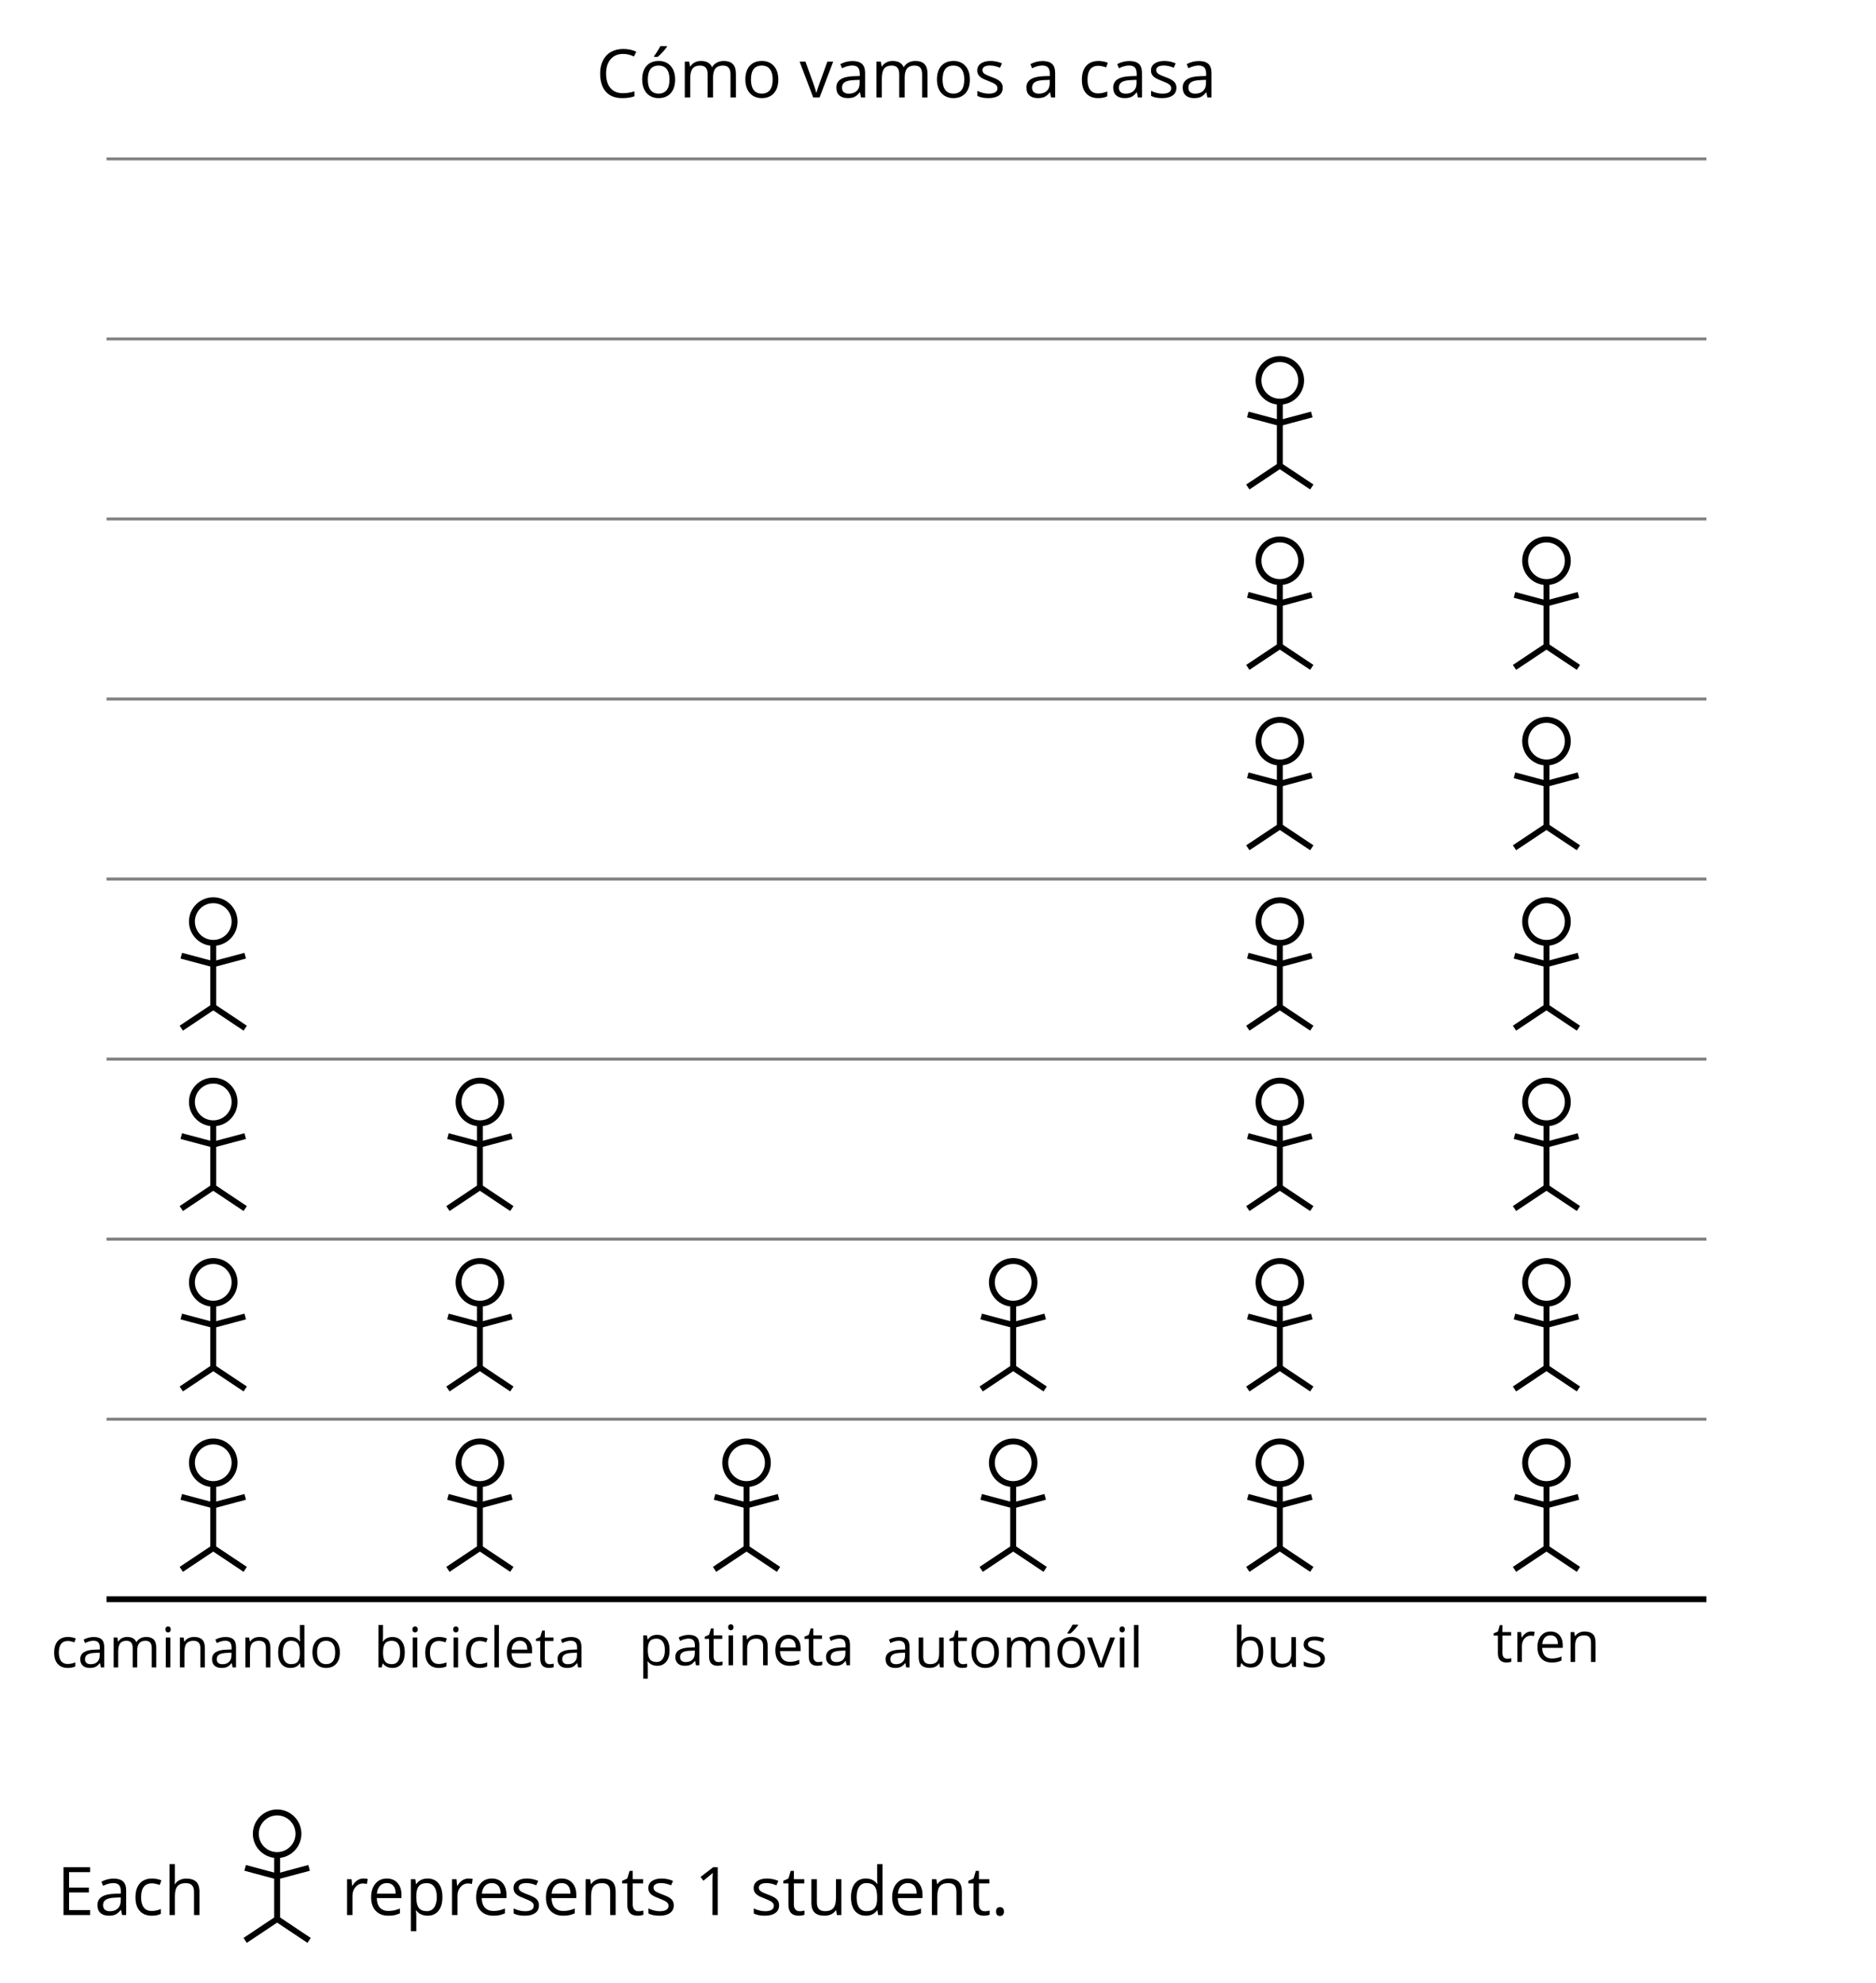 <?xml version='1.0' encoding='UTF-8'?>
<!-- This file was generated by dvisvgm 2.1.3 -->
<svg height='334.8pt' version='1.1' viewBox='-72 -72 316.8 334.8' width='316.8pt' xmlns='http://www.w3.org/2000/svg' xmlns:xlink='http://www.w3.org/1999/xlink'>
<defs>
<clipPath id='clip1'>
<path d='M-72 262.801V-72.004H244.805V262.801ZM244.805 -72.004'/>
</clipPath>
<path d='M0.7 -0.488C0.7 -0.267 0.75 -0.11 0.856 -0.009C0.958 0.083 1.087 0.134 1.243 0.134C1.418 0.134 1.556 0.078 1.657 -0.028S1.809 -0.29 1.809 -0.488C1.809 -0.695 1.759 -0.847 1.657 -0.958C1.561 -1.059 1.423 -1.114 1.243 -1.114C1.068 -1.114 0.935 -1.059 0.838 -0.958C0.746 -0.847 0.7 -0.695 0.7 -0.488Z' id='g1-14'/>
<path d='M3.292 0V-6.731H2.647L0.866 -5.355L1.271 -4.83C1.92 -5.359 2.288 -5.658 2.366 -5.727S2.518 -5.866 2.583 -5.93C2.56 -5.576 2.546 -5.198 2.546 -4.797V0H3.292Z' id='g1-17'/>
<path d='M3.808 -6.128C4.319 -6.128 4.825 -6.008 5.336 -5.769L5.668 -6.441C5.138 -6.699 4.521 -6.828 3.817 -6.828C3.154 -6.828 2.578 -6.685 2.09 -6.404C1.598 -6.123 1.225 -5.718 0.967 -5.198C0.704 -4.678 0.576 -4.07 0.576 -3.375C0.576 -2.265 0.847 -1.413 1.381 -0.81C1.92 -0.207 2.689 0.092 3.679 0.092C4.365 0.092 4.94 0.005 5.405 -0.17V-0.856C4.802 -0.686 4.268 -0.603 3.798 -0.603C3.034 -0.603 2.445 -0.843 2.035 -1.326C1.621 -1.805 1.413 -2.486 1.413 -3.366C1.413 -4.222 1.63 -4.899 2.053 -5.387C2.486 -5.884 3.066 -6.128 3.808 -6.128Z' id='g1-35'/>
<path d='M4.678 0V-0.7H1.708V-3.177H4.498V-3.867H1.708V-6.036H4.678V-6.731H0.925V0H4.678Z' id='g1-37'/>
<path d='M3.913 0H4.48V-3.444C4.48 -4.033 4.337 -4.461 4.042 -4.728C3.757 -4.995 3.31 -5.129 2.707 -5.129C2.408 -5.129 2.113 -5.092 1.814 -5.014C1.519 -4.936 1.248 -4.83 0.999 -4.696L1.234 -4.111C1.763 -4.369 2.242 -4.498 2.661 -4.498C3.034 -4.498 3.306 -4.401 3.481 -4.217C3.646 -4.024 3.734 -3.734 3.734 -3.338V-3.025L2.878 -2.997C1.248 -2.947 0.433 -2.413 0.433 -1.395C0.433 -0.921 0.576 -0.552 0.856 -0.295C1.142 -0.037 1.533 0.092 2.035 0.092C2.408 0.092 2.721 0.037 2.974 -0.074C3.223 -0.189 3.471 -0.401 3.725 -0.718H3.762L3.913 0ZM2.187 -0.539C1.888 -0.539 1.653 -0.612 1.483 -0.755C1.317 -0.898 1.234 -1.11 1.234 -1.386C1.234 -1.74 1.367 -1.998 1.639 -2.164C1.906 -2.334 2.343 -2.426 2.951 -2.449L3.715 -2.482V-2.026C3.715 -1.556 3.582 -1.192 3.306 -0.93C3.039 -0.668 2.661 -0.539 2.187 -0.539Z' id='g1-65'/>
<path d='M3.158 -5.129C2.459 -5.129 1.929 -4.876 1.575 -4.374H1.538C1.561 -4.682 1.575 -5.032 1.575 -5.424V-7.164H0.81V0H1.358L1.519 -0.649H1.575C1.759 -0.396 1.989 -0.212 2.256 -0.092C2.532 0.032 2.832 0.092 3.158 0.092C3.817 0.092 4.328 -0.138 4.696 -0.599C5.069 -1.054 5.253 -1.699 5.253 -2.528S5.069 -3.996 4.705 -4.448C4.337 -4.903 3.821 -5.129 3.158 -5.129ZM3.048 -4.489C3.531 -4.489 3.886 -4.328 4.116 -4.006S4.461 -3.195 4.461 -2.537C4.461 -1.897 4.346 -1.404 4.116 -1.059C3.886 -0.718 3.536 -0.548 3.066 -0.548C2.546 -0.548 2.164 -0.7 1.929 -1.004C1.694 -1.312 1.575 -1.819 1.575 -2.528S1.69 -3.739 1.92 -4.042C2.15 -4.337 2.528 -4.489 3.048 -4.489Z' id='g1-66'/>
<path d='M2.827 0.092C3.338 0.092 3.766 0.005 4.102 -0.17V-0.847C3.66 -0.668 3.227 -0.576 2.808 -0.576C2.316 -0.576 1.948 -0.741 1.694 -1.073C1.446 -1.404 1.321 -1.878 1.321 -2.5C1.321 -3.808 1.832 -4.461 2.859 -4.461C3.011 -4.461 3.191 -4.438 3.389 -4.392C3.587 -4.351 3.771 -4.296 3.941 -4.227L4.176 -4.876C4.038 -4.945 3.849 -5.009 3.605 -5.06S3.122 -5.138 2.878 -5.138C2.127 -5.138 1.547 -4.908 1.142 -4.448C0.732 -3.987 0.529 -3.333 0.529 -2.491C0.529 -1.667 0.727 -1.031 1.133 -0.58C1.529 -0.134 2.095 0.092 2.827 0.092Z' id='g1-67'/>
<path d='M4.245 -0.677L4.346 0H4.968V-7.164H4.204V-5.111L4.222 -4.756L4.254 -4.392H4.194C3.831 -4.89 3.306 -5.138 2.62 -5.138C1.961 -5.138 1.45 -4.908 1.082 -4.448S0.529 -3.343 0.529 -2.509S0.714 -1.036 1.077 -0.585C1.446 -0.134 1.961 0.092 2.62 0.092C3.324 0.092 3.849 -0.166 4.204 -0.677H4.245ZM2.716 -0.548C2.261 -0.548 1.911 -0.714 1.676 -1.041S1.321 -1.855 1.321 -2.5C1.321 -3.135 1.441 -3.628 1.676 -3.978C1.915 -4.323 2.261 -4.498 2.707 -4.498C3.227 -4.498 3.61 -4.346 3.849 -4.042C4.084 -3.734 4.204 -3.223 4.204 -2.509V-2.348C4.204 -1.717 4.088 -1.257 3.849 -0.976C3.619 -0.691 3.237 -0.548 2.716 -0.548Z' id='g1-68'/>
<path d='M2.942 0.092C3.283 0.092 3.573 0.064 3.812 0.018C4.056 -0.037 4.309 -0.12 4.581 -0.235V-0.916C4.052 -0.691 3.513 -0.576 2.97 -0.576C2.454 -0.576 2.053 -0.727 1.768 -1.036C1.487 -1.344 1.335 -1.791 1.321 -2.385H4.797V-2.868C4.797 -3.55 4.613 -4.098 4.245 -4.512C3.877 -4.931 3.375 -5.138 2.744 -5.138C2.067 -5.138 1.533 -4.899 1.133 -4.42C0.727 -3.941 0.529 -3.297 0.529 -2.482C0.529 -1.676 0.746 -1.045 1.179 -0.589C1.607 -0.134 2.196 0.092 2.942 0.092ZM2.735 -4.498C3.135 -4.498 3.439 -4.369 3.656 -4.116C3.872 -3.858 3.978 -3.49 3.978 -3.006H1.34C1.381 -3.471 1.524 -3.84 1.768 -4.102C2.007 -4.365 2.33 -4.498 2.735 -4.498Z' id='g1-69'/>
<path d='M4.263 0H5.028V-3.292C5.028 -3.932 4.871 -4.397 4.567 -4.687C4.254 -4.982 3.794 -5.129 3.177 -5.129C2.822 -5.129 2.505 -5.06 2.228 -4.917C1.948 -4.779 1.736 -4.59 1.584 -4.346H1.538C1.561 -4.517 1.575 -4.733 1.575 -4.995V-7.164H0.81V0H1.575V-2.638C1.575 -3.297 1.694 -3.766 1.943 -4.056C2.182 -4.346 2.574 -4.489 3.103 -4.489C3.504 -4.489 3.794 -4.388 3.983 -4.185S4.263 -3.674 4.263 -3.264V0Z' id='g1-72'/>
<path d='M1.575 0V-5.046H0.81V0H1.575ZM0.746 -6.413C0.746 -6.243 0.787 -6.114 0.875 -6.031C0.962 -5.944 1.068 -5.902 1.197 -5.902C1.321 -5.902 1.427 -5.944 1.515 -6.031C1.602 -6.114 1.648 -6.243 1.648 -6.413S1.602 -6.713 1.515 -6.796S1.321 -6.92 1.197 -6.92C1.068 -6.92 0.962 -6.878 0.875 -6.796C0.787 -6.717 0.746 -6.588 0.746 -6.413Z' id='g1-73'/>
<path d='M1.575 0V-7.164H0.81V0H1.575Z' id='g1-76'/>
<path d='M7.242 0H8.006V-3.292C8.006 -3.936 7.864 -4.406 7.578 -4.696C7.297 -4.991 6.869 -5.138 6.298 -5.138C5.935 -5.138 5.608 -5.06 5.322 -4.908S4.82 -4.544 4.669 -4.282H4.632C4.388 -4.853 3.872 -5.138 3.085 -5.138C2.758 -5.138 2.468 -5.069 2.201 -4.931C1.943 -4.793 1.736 -4.599 1.593 -4.355H1.556L1.432 -5.046H0.81V0H1.575V-2.647C1.575 -3.301 1.685 -3.771 1.906 -4.061C2.132 -4.346 2.482 -4.489 2.96 -4.489C3.324 -4.489 3.596 -4.388 3.766 -4.19C3.936 -3.987 4.024 -3.683 4.024 -3.283V0H4.788V-2.818C4.788 -3.384 4.903 -3.808 5.129 -4.079S5.709 -4.489 6.183 -4.489C6.547 -4.489 6.814 -4.388 6.984 -4.19C7.155 -3.987 7.242 -3.683 7.242 -3.283V0Z' id='g1-77'/>
<path d='M4.263 0H5.028V-3.292C5.028 -3.936 4.876 -4.406 4.567 -4.696C4.259 -4.991 3.803 -5.138 3.195 -5.138C2.85 -5.138 2.532 -5.069 2.251 -4.936C1.971 -4.797 1.75 -4.604 1.593 -4.355H1.556L1.432 -5.046H0.81V0H1.575V-2.647C1.575 -3.306 1.699 -3.775 1.943 -4.061S2.574 -4.489 3.103 -4.489C3.504 -4.489 3.794 -4.388 3.983 -4.185S4.263 -3.674 4.263 -3.264V0Z' id='g1-78'/>
<path d='M5.166 -2.528C5.166 -3.329 4.959 -3.964 4.54 -4.434C4.125 -4.903 3.564 -5.138 2.859 -5.138C2.127 -5.138 1.556 -4.908 1.146 -4.448C0.737 -3.992 0.529 -3.352 0.529 -2.528C0.529 -1.998 0.626 -1.533 0.815 -1.137S1.275 -0.437 1.625 -0.226S2.376 0.092 2.827 0.092C3.559 0.092 4.13 -0.138 4.544 -0.599C4.959 -1.064 5.166 -1.704 5.166 -2.528ZM1.321 -2.528C1.321 -3.177 1.45 -3.669 1.704 -3.996S2.334 -4.489 2.836 -4.489C3.343 -4.489 3.725 -4.323 3.987 -3.987C4.245 -3.656 4.374 -3.168 4.374 -2.528C4.374 -1.878 4.245 -1.39 3.987 -1.05C3.725 -0.718 3.347 -0.548 2.845 -0.548S1.966 -0.718 1.708 -1.054S1.321 -1.883 1.321 -2.528Z' id='g1-79'/>
<path d='M3.158 0.092C3.817 0.092 4.328 -0.138 4.696 -0.599C5.069 -1.054 5.253 -1.699 5.253 -2.528C5.253 -3.352 5.074 -3.996 4.705 -4.452C4.346 -4.908 3.826 -5.138 3.158 -5.138C2.822 -5.138 2.523 -5.078 2.261 -4.954S1.773 -4.632 1.575 -4.355H1.538L1.432 -5.046H0.81V2.265H1.575V0.189C1.575 -0.074 1.556 -0.355 1.519 -0.649H1.575C1.759 -0.396 1.989 -0.212 2.256 -0.092C2.532 0.032 2.832 0.092 3.158 0.092ZM3.048 -4.489C3.494 -4.489 3.844 -4.319 4.088 -3.987C4.337 -3.646 4.461 -3.168 4.461 -2.537C4.461 -1.915 4.337 -1.432 4.088 -1.077C3.844 -0.723 3.504 -0.548 3.066 -0.548C2.546 -0.548 2.164 -0.7 1.929 -1.004C1.694 -1.312 1.575 -1.819 1.575 -2.528V-2.698C1.579 -3.32 1.699 -3.775 1.929 -4.061S2.532 -4.489 3.048 -4.489Z' id='g1-80'/>
<path d='M3.112 -5.138C2.795 -5.138 2.505 -5.051 2.242 -4.871S1.754 -4.438 1.565 -4.111H1.529L1.441 -5.046H0.81V0H1.575V-2.707C1.575 -3.2 1.722 -3.614 2.007 -3.946C2.302 -4.277 2.647 -4.443 3.057 -4.443C3.218 -4.443 3.402 -4.42 3.61 -4.374L3.715 -5.083C3.536 -5.12 3.338 -5.138 3.112 -5.138Z' id='g1-82'/>
<path d='M4.065 -1.377C4.065 -1.713 3.959 -1.989 3.748 -2.21C3.541 -2.431 3.135 -2.652 2.537 -2.868C2.099 -3.029 1.805 -3.154 1.653 -3.241S1.39 -3.416 1.317 -3.513C1.252 -3.61 1.215 -3.725 1.215 -3.858C1.215 -4.056 1.308 -4.213 1.492 -4.328S1.948 -4.498 2.311 -4.498C2.721 -4.498 3.181 -4.392 3.688 -4.185L3.959 -4.807C3.439 -5.028 2.91 -5.138 2.366 -5.138C1.782 -5.138 1.326 -5.018 0.99 -4.779C0.654 -4.544 0.488 -4.217 0.488 -3.808C0.488 -3.577 0.534 -3.379 0.635 -3.214C0.727 -3.048 0.875 -2.901 1.077 -2.772C1.271 -2.638 1.607 -2.486 2.076 -2.311C2.569 -2.122 2.901 -1.957 3.076 -1.814C3.241 -1.676 3.329 -1.51 3.329 -1.312C3.329 -1.05 3.223 -0.856 3.006 -0.727C2.79 -0.603 2.486 -0.539 2.086 -0.539C1.828 -0.539 1.561 -0.576 1.28 -0.645C1.004 -0.714 0.746 -0.81 0.502 -0.935V-0.226C0.875 -0.014 1.4 0.092 2.067 0.092C2.698 0.092 3.191 -0.037 3.541 -0.29S4.065 -0.907 4.065 -1.377Z' id='g1-83'/>
<path d='M2.44 -0.539C2.187 -0.539 1.989 -0.622 1.846 -0.783S1.63 -1.179 1.63 -1.483V-4.452H3.094V-5.046H1.63V-6.215H1.188L0.866 -5.138L0.143 -4.82V-4.452H0.866V-1.45C0.866 -0.424 1.354 0.092 2.33 0.092C2.459 0.092 2.606 0.078 2.762 0.055C2.928 0.028 3.048 -0.005 3.131 -0.046V-0.631C3.057 -0.608 2.956 -0.589 2.832 -0.571C2.707 -0.548 2.574 -0.539 2.44 -0.539Z' id='g1-84'/>
<path d='M1.529 -5.046H0.755V-1.745C0.755 -1.105 0.907 -0.635 1.215 -0.345C1.519 -0.055 1.98 0.092 2.592 0.092C2.947 0.092 3.264 0.028 3.545 -0.106C3.821 -0.239 4.038 -0.428 4.194 -0.677H4.236L4.346 0H4.977V-5.046H4.213V-2.394C4.213 -1.74 4.088 -1.271 3.849 -0.981C3.6 -0.691 3.218 -0.548 2.689 -0.548C2.288 -0.548 1.998 -0.649 1.809 -0.852S1.529 -1.363 1.529 -1.773V-5.046Z' id='g1-85'/>
<path d='M1.915 0H2.808L4.724 -5.046H3.904C3.278 -3.329 2.873 -2.215 2.698 -1.704C2.514 -1.188 2.408 -0.852 2.376 -0.691H2.339C2.297 -0.898 2.15 -1.354 1.906 -2.053L0.82 -5.046H0L1.915 0Z' id='g1-86'/>
<path d='M5.166 -2.528C5.166 -3.329 4.959 -3.964 4.54 -4.434C4.125 -4.903 3.564 -5.138 2.859 -5.138C2.127 -5.138 1.556 -4.908 1.146 -4.448C0.737 -3.992 0.529 -3.352 0.529 -2.528C0.529 -1.998 0.626 -1.533 0.815 -1.137S1.275 -0.437 1.625 -0.226S2.376 0.092 2.827 0.092C3.559 0.092 4.13 -0.138 4.544 -0.599C4.959 -1.064 5.166 -1.704 5.166 -2.528ZM1.321 -2.528C1.321 -3.177 1.45 -3.669 1.704 -3.996S2.334 -4.489 2.836 -4.489C3.343 -4.489 3.725 -4.323 3.987 -3.987C4.245 -3.656 4.374 -3.168 4.374 -2.528C4.374 -1.878 4.245 -1.39 3.987 -1.05C3.725 -0.718 3.347 -0.548 2.845 -0.548S1.966 -0.718 1.708 -1.054S1.321 -1.883 1.321 -2.528ZM2.205 -5.829V-5.714H2.716C2.914 -5.875 3.145 -6.1 3.412 -6.39S3.881 -6.929 4.015 -7.127V-7.224H3.085C2.988 -7.026 2.855 -6.791 2.68 -6.519C2.514 -6.248 2.353 -6.018 2.205 -5.829Z' id='g1-178'/>
<use id='g6-14' transform='scale(1.2)' xlink:href='#g1-14'/>
<use id='g6-17' transform='scale(1.2)' xlink:href='#g1-17'/>
<use id='g6-35' transform='scale(1.2)' xlink:href='#g1-35'/>
<use id='g6-37' transform='scale(1.2)' xlink:href='#g1-37'/>
<use id='g6-65' transform='scale(1.2)' xlink:href='#g1-65'/>
<use id='g6-67' transform='scale(1.2)' xlink:href='#g1-67'/>
<use id='g6-68' transform='scale(1.2)' xlink:href='#g1-68'/>
<use id='g6-69' transform='scale(1.2)' xlink:href='#g1-69'/>
<use id='g6-72' transform='scale(1.2)' xlink:href='#g1-72'/>
<use id='g6-77' transform='scale(1.2)' xlink:href='#g1-77'/>
<use id='g6-78' transform='scale(1.2)' xlink:href='#g1-78'/>
<use id='g6-79' transform='scale(1.2)' xlink:href='#g1-79'/>
<use id='g6-80' transform='scale(1.2)' xlink:href='#g1-80'/>
<use id='g6-82' transform='scale(1.2)' xlink:href='#g1-82'/>
<use id='g6-83' transform='scale(1.2)' xlink:href='#g1-83'/>
<use id='g6-84' transform='scale(1.2)' xlink:href='#g1-84'/>
<use id='g6-85' transform='scale(1.2)' xlink:href='#g1-85'/>
<use id='g6-86' transform='scale(1.2)' xlink:href='#g1-86'/>
<use id='g6-178' transform='scale(1.2)' xlink:href='#g1-178'/>
</defs>
<g id='page1'>
<path clip-path='url(#clip1)' d='M-54 198H216.168M-54 167.605H216.168M-54 137.207H216.168M-54 106.812H216.168M-54 76.414H216.168M-54 46.019H216.168M-54 15.621H216.168M-54 -14.774H216.168M-54 -45.172H216.168' fill='none' stroke='#808080' stroke-linejoin='bevel' stroke-miterlimit='10.037' stroke-width='0.5'/>
<path clip-path='url(#clip1)' d='M-54 198H216.168' fill='none' stroke='#000000' stroke-linejoin='bevel' stroke-miterlimit='10.037' stroke-width='1'/>
<g transform='matrix(1 0 0 1 -22.553 28.731)'>
<use x='-40.831' xlink:href='#g1-67' y='180.779'/>
<use x='-36.326' xlink:href='#g1-65' y='180.779'/>
<use x='-31.064' xlink:href='#g1-77' y='180.779'/>
<use x='-22.262' xlink:href='#g1-73' y='180.779'/>
<use x='-19.877' xlink:href='#g1-78' y='180.779'/>
<use x='-14.075' xlink:href='#g1-65' y='180.779'/>
<use x='-8.812' xlink:href='#g1-78' y='180.779'/>
<use x='-3.011' xlink:href='#g1-68' y='180.779'/>
<use x='2.781' xlink:href='#g1-79' y='180.779'/>
</g>
<g transform='matrix(1 0 0 1 26.474 28.731)'>
<use x='-35.37' xlink:href='#g1-66' y='180.779'/>
<use x='-29.578' xlink:href='#g1-73' y='180.779'/>
<use x='-27.192' xlink:href='#g1-67' y='180.779'/>
<use x='-22.687' xlink:href='#g1-73' y='180.779'/>
<use x='-20.302' xlink:href='#g1-67' y='180.779'/>
<use x='-15.797' xlink:href='#g1-76' y='180.779'/>
<use x='-13.412' xlink:href='#g1-69' y='180.779'/>
<use x='-8.103' xlink:href='#g1-84' y='180.779'/>
<use x='-4.762' xlink:href='#g1-65' y='180.779'/>
</g>
<g transform='matrix(1 0 0 1 76.651 28.367)'>
<use x='-40.831' xlink:href='#g1-80' y='180.779'/>
<use x='-35.039' xlink:href='#g1-65' y='180.779'/>
<use x='-29.776' xlink:href='#g1-84' y='180.779'/>
<use x='-26.435' xlink:href='#g1-73' y='180.779'/>
<use x='-24.05' xlink:href='#g1-78' y='180.779'/>
<use x='-18.249' xlink:href='#g1-69' y='180.779'/>
<use x='-12.939' xlink:href='#g1-84' y='180.779'/>
<use x='-9.598' xlink:href='#g1-65' y='180.779'/>
</g>
<g transform='matrix(1 0 0 1 112.489 28.731)'>
<use x='-35.37' xlink:href='#g1-65' y='180.779'/>
<use x='-30.108' xlink:href='#g1-85' y='180.779'/>
<use x='-24.306' xlink:href='#g1-84' y='180.779'/>
<use x='-20.965' xlink:href='#g1-79' y='180.779'/>
<use x='-15.248' xlink:href='#g1-77' y='180.779'/>
<use x='-6.446' xlink:href='#g1-178' y='180.779'/>
<use x='-0.919' xlink:href='#g1-86' y='180.779'/>
<use x='3.813' xlink:href='#g1-73' y='180.779'/>
<use x='6.198' xlink:href='#g1-76' y='180.779'/>
</g>
<g transform='matrix(1 0 0 1 176.901 28.665)'>
<use x='-40.831' xlink:href='#g1-66' y='180.779'/>
<use x='-35.039' xlink:href='#g1-85' y='180.779'/>
<use x='-29.237' xlink:href='#g1-83' y='180.779'/>
</g>
<g transform='matrix(1 0 0 1 220.921 27.813)'>
<use x='-40.831' xlink:href='#g1-84' y='180.779'/>
<use x='-37.49' xlink:href='#g1-82' y='180.779'/>
<use x='-33.818' xlink:href='#g1-69' y='180.779'/>
<use x='-28.508' xlink:href='#g1-78' y='180.779'/>
</g>
<g transform='matrix(1 0 0 1 69.484 -236.319)'>
<use x='-40.831' xlink:href='#g6-35' y='180.779'/>
<use x='-33.676' xlink:href='#g6-178' y='180.779'/>
<use x='-26.816' xlink:href='#g6-77' y='180.779'/>
<use x='-16.253' xlink:href='#g6-79' y='180.779'/>
<use x='-6.452' xlink:href='#g6-86' y='180.779'/>
<use x='-0.773' xlink:href='#g6-65' y='180.779'/>
<use x='5.541' xlink:href='#g6-77' y='180.779'/>
<use x='16.104' xlink:href='#g6-79' y='180.779'/>
<use x='22.963' xlink:href='#g6-83' y='180.779'/>
<use x='31.323' xlink:href='#g6-65' y='180.779'/>
<use x='40.579' xlink:href='#g6-67' y='180.779'/>
<use x='45.985' xlink:href='#g6-65' y='180.779'/>
<use x='52.3' xlink:href='#g6-83' y='180.779'/>
<use x='57.717' xlink:href='#g6-65' y='180.779'/>
</g>
<path clip-path='url(#clip1)' d='M-32.387 174.961C-32.387 172.973 -34 171.359 -35.988 171.359C-37.977 171.359 -39.59 172.973 -39.59 174.961C-39.59 176.949 -37.977 178.562 -35.988 178.562C-34 178.562 -32.387 176.949 -32.387 174.961Z' fill='none' stroke='#000000' stroke-linejoin='bevel' stroke-miterlimit='10.037' stroke-width='1'/>
<path clip-path='url(#clip1)' d='M-35.988 178.562V189.359' fill='none' stroke='#000000' stroke-linejoin='bevel' stroke-miterlimit='10.037' stroke-width='1'/>
<path clip-path='url(#clip1)' d='M-30.59 180.719L-35.988 182.16L-41.387 180.719' fill='none' stroke='#000000' stroke-linejoin='bevel' stroke-miterlimit='10.037' stroke-width='1'/>
<path clip-path='url(#clip1)' d='M-30.59 192.961L-35.988 189.359L-41.387 192.961' fill='none' stroke='#000000' stroke-linejoin='bevel' stroke-miterlimit='10.037' stroke-width='1'/>
<path clip-path='url(#clip1)' d='M-32.387 144.504C-32.387 142.516 -34 140.902 -35.988 140.902C-37.977 140.902 -39.59 142.516 -39.59 144.504C-39.59 146.492 -37.977 148.106 -35.988 148.106C-34 148.106 -32.387 146.492 -32.387 144.504Z' fill='none' stroke='#000000' stroke-linejoin='bevel' stroke-miterlimit='10.037' stroke-width='1'/>
<path clip-path='url(#clip1)' d='M-35.988 148.106V158.902' fill='none' stroke='#000000' stroke-linejoin='bevel' stroke-miterlimit='10.037' stroke-width='1'/>
<path clip-path='url(#clip1)' d='M-30.59 150.266L-35.988 151.703L-41.387 150.266' fill='none' stroke='#000000' stroke-linejoin='bevel' stroke-miterlimit='10.037' stroke-width='1'/>
<path clip-path='url(#clip1)' d='M-30.59 162.504L-35.988 158.902L-41.387 162.504' fill='none' stroke='#000000' stroke-linejoin='bevel' stroke-miterlimit='10.037' stroke-width='1'/>
<path clip-path='url(#clip1)' d='M-32.387 114.047C-32.387 112.059 -34 110.445 -35.988 110.445C-37.977 110.445 -39.59 112.059 -39.59 114.047C-39.59 116.035 -37.977 117.648 -35.988 117.648C-34 117.648 -32.387 116.035 -32.387 114.047Z' fill='none' stroke='#000000' stroke-linejoin='bevel' stroke-miterlimit='10.037' stroke-width='1'/>
<path clip-path='url(#clip1)' d='M-35.988 117.648V128.445' fill='none' stroke='#000000' stroke-linejoin='bevel' stroke-miterlimit='10.037' stroke-width='1'/>
<path clip-path='url(#clip1)' d='M-30.59 119.809L-35.988 121.246L-41.387 119.809' fill='none' stroke='#000000' stroke-linejoin='bevel' stroke-miterlimit='10.037' stroke-width='1'/>
<path clip-path='url(#clip1)' d='M-30.59 132.047L-35.988 128.445L-41.387 132.047' fill='none' stroke='#000000' stroke-linejoin='bevel' stroke-miterlimit='10.037' stroke-width='1'/>
<path clip-path='url(#clip1)' d='M-32.387 83.59C-32.387 81.602 -34 79.988 -35.988 79.988C-37.977 79.988 -39.59 81.602 -39.59 83.59S-37.977 87.191 -35.988 87.191C-34 87.191 -32.387 85.578 -32.387 83.59Z' fill='none' stroke='#000000' stroke-linejoin='bevel' stroke-miterlimit='10.037' stroke-width='1'/>
<path clip-path='url(#clip1)' d='M-35.988 87.191V97.988' fill='none' stroke='#000000' stroke-linejoin='bevel' stroke-miterlimit='10.037' stroke-width='1'/>
<path clip-path='url(#clip1)' d='M-30.59 89.352L-35.988 90.789L-41.387 89.352' fill='none' stroke='#000000' stroke-linejoin='bevel' stroke-miterlimit='10.037' stroke-width='1'/>
<path clip-path='url(#clip1)' d='M-30.59 101.59L-35.988 97.988L-41.387 101.59' fill='none' stroke='#000000' stroke-linejoin='bevel' stroke-miterlimit='10.037' stroke-width='1'/>
<path clip-path='url(#clip1)' d='M12.641 174.961C12.641 172.973 11.027 171.359 9.039 171.359C7.051 171.359 5.438 172.973 5.438 174.961C5.438 176.949 7.051 178.562 9.039 178.562C11.027 178.562 12.641 176.949 12.641 174.961Z' fill='none' stroke='#000000' stroke-linejoin='bevel' stroke-miterlimit='10.037' stroke-width='1'/>
<path clip-path='url(#clip1)' d='M9.039 178.562V189.359' fill='none' stroke='#000000' stroke-linejoin='bevel' stroke-miterlimit='10.037' stroke-width='1'/>
<path clip-path='url(#clip1)' d='M14.438 180.719L9.039 182.16L3.641 180.719' fill='none' stroke='#000000' stroke-linejoin='bevel' stroke-miterlimit='10.037' stroke-width='1'/>
<path clip-path='url(#clip1)' d='M14.438 192.961L9.039 189.359L3.641 192.961' fill='none' stroke='#000000' stroke-linejoin='bevel' stroke-miterlimit='10.037' stroke-width='1'/>
<path clip-path='url(#clip1)' d='M12.641 144.504C12.641 142.516 11.027 140.902 9.039 140.902C7.051 140.902 5.438 142.516 5.438 144.504C5.438 146.492 7.051 148.106 9.039 148.106C11.027 148.106 12.641 146.492 12.641 144.504Z' fill='none' stroke='#000000' stroke-linejoin='bevel' stroke-miterlimit='10.037' stroke-width='1'/>
<path clip-path='url(#clip1)' d='M9.039 148.106V158.902' fill='none' stroke='#000000' stroke-linejoin='bevel' stroke-miterlimit='10.037' stroke-width='1'/>
<path clip-path='url(#clip1)' d='M14.438 150.266L9.039 151.703L3.641 150.266' fill='none' stroke='#000000' stroke-linejoin='bevel' stroke-miterlimit='10.037' stroke-width='1'/>
<path clip-path='url(#clip1)' d='M14.438 162.504L9.039 158.902L3.641 162.504' fill='none' stroke='#000000' stroke-linejoin='bevel' stroke-miterlimit='10.037' stroke-width='1'/>
<path clip-path='url(#clip1)' d='M12.641 114.047C12.641 112.059 11.027 110.445 9.039 110.445C7.051 110.445 5.438 112.059 5.438 114.047C5.438 116.035 7.051 117.648 9.039 117.648C11.027 117.648 12.641 116.035 12.641 114.047Z' fill='none' stroke='#000000' stroke-linejoin='bevel' stroke-miterlimit='10.037' stroke-width='1'/>
<path clip-path='url(#clip1)' d='M9.039 117.648V128.445' fill='none' stroke='#000000' stroke-linejoin='bevel' stroke-miterlimit='10.037' stroke-width='1'/>
<path clip-path='url(#clip1)' d='M14.438 119.809L9.039 121.246L3.641 119.809' fill='none' stroke='#000000' stroke-linejoin='bevel' stroke-miterlimit='10.037' stroke-width='1'/>
<path clip-path='url(#clip1)' d='M14.438 132.047L9.039 128.445L3.641 132.047' fill='none' stroke='#000000' stroke-linejoin='bevel' stroke-miterlimit='10.037' stroke-width='1'/>
<path clip-path='url(#clip1)' d='M57.668 174.961C57.668 172.973 56.055 171.359 54.066 171.359C52.078 171.359 50.469 172.973 50.469 174.961C50.469 176.949 52.078 178.562 54.066 178.562C56.055 178.562 57.668 176.949 57.668 174.961Z' fill='none' stroke='#000000' stroke-linejoin='bevel' stroke-miterlimit='10.037' stroke-width='1'/>
<path clip-path='url(#clip1)' d='M54.066 178.562V189.359' fill='none' stroke='#000000' stroke-linejoin='bevel' stroke-miterlimit='10.037' stroke-width='1'/>
<path clip-path='url(#clip1)' d='M59.469 180.719L54.066 182.16L48.668 180.719' fill='none' stroke='#000000' stroke-linejoin='bevel' stroke-miterlimit='10.037' stroke-width='1'/>
<path clip-path='url(#clip1)' d='M59.469 192.961L54.066 189.359L48.668 192.961' fill='none' stroke='#000000' stroke-linejoin='bevel' stroke-miterlimit='10.037' stroke-width='1'/>
<path clip-path='url(#clip1)' d='M102.695 174.961C102.695 172.973 101.086 171.359 99.098 171.359C97.109 171.359 95.496 172.973 95.496 174.961C95.496 176.949 97.109 178.562 99.098 178.562C101.086 178.562 102.695 176.949 102.695 174.961Z' fill='none' stroke='#000000' stroke-linejoin='bevel' stroke-miterlimit='10.037' stroke-width='1'/>
<path clip-path='url(#clip1)' d='M99.098 178.562V189.359' fill='none' stroke='#000000' stroke-linejoin='bevel' stroke-miterlimit='10.037' stroke-width='1'/>
<path clip-path='url(#clip1)' d='M104.496 180.719L99.098 182.16L93.695 180.719' fill='none' stroke='#000000' stroke-linejoin='bevel' stroke-miterlimit='10.037' stroke-width='1'/>
<path clip-path='url(#clip1)' d='M104.496 192.961L99.098 189.359L93.695 192.961' fill='none' stroke='#000000' stroke-linejoin='bevel' stroke-miterlimit='10.037' stroke-width='1'/>
<path clip-path='url(#clip1)' d='M102.695 144.504C102.695 142.516 101.086 140.902 99.098 140.902C97.109 140.902 95.496 142.516 95.496 144.504C95.496 146.492 97.109 148.106 99.098 148.106C101.086 148.106 102.695 146.492 102.695 144.504Z' fill='none' stroke='#000000' stroke-linejoin='bevel' stroke-miterlimit='10.037' stroke-width='1'/>
<path clip-path='url(#clip1)' d='M99.098 148.106V158.902' fill='none' stroke='#000000' stroke-linejoin='bevel' stroke-miterlimit='10.037' stroke-width='1'/>
<path clip-path='url(#clip1)' d='M104.496 150.266L99.098 151.703L93.695 150.266' fill='none' stroke='#000000' stroke-linejoin='bevel' stroke-miterlimit='10.037' stroke-width='1'/>
<path clip-path='url(#clip1)' d='M104.496 162.504L99.098 158.902L93.695 162.504' fill='none' stroke='#000000' stroke-linejoin='bevel' stroke-miterlimit='10.037' stroke-width='1'/>
<path clip-path='url(#clip1)' d='M147.723 174.961C147.723 172.973 146.113 171.359 144.125 171.359S140.523 172.973 140.523 174.961C140.523 176.949 142.137 178.562 144.125 178.562S147.723 176.949 147.723 174.961Z' fill='none' stroke='#000000' stroke-linejoin='bevel' stroke-miterlimit='10.037' stroke-width='1'/>
<path clip-path='url(#clip1)' d='M144.125 178.562V189.359' fill='none' stroke='#000000' stroke-linejoin='bevel' stroke-miterlimit='10.037' stroke-width='1'/>
<path clip-path='url(#clip1)' d='M149.523 180.719L144.125 182.16L138.723 180.719' fill='none' stroke='#000000' stroke-linejoin='bevel' stroke-miterlimit='10.037' stroke-width='1'/>
<path clip-path='url(#clip1)' d='M149.523 192.961L144.125 189.359L138.723 192.961' fill='none' stroke='#000000' stroke-linejoin='bevel' stroke-miterlimit='10.037' stroke-width='1'/>
<path clip-path='url(#clip1)' d='M147.723 144.504C147.723 142.516 146.113 140.902 144.125 140.902S140.523 142.516 140.523 144.504C140.523 146.492 142.137 148.106 144.125 148.106S147.723 146.492 147.723 144.504Z' fill='none' stroke='#000000' stroke-linejoin='bevel' stroke-miterlimit='10.037' stroke-width='1'/>
<path clip-path='url(#clip1)' d='M144.125 148.106V158.902' fill='none' stroke='#000000' stroke-linejoin='bevel' stroke-miterlimit='10.037' stroke-width='1'/>
<path clip-path='url(#clip1)' d='M149.523 150.266L144.125 151.703L138.723 150.266' fill='none' stroke='#000000' stroke-linejoin='bevel' stroke-miterlimit='10.037' stroke-width='1'/>
<path clip-path='url(#clip1)' d='M149.523 162.504L144.125 158.902L138.723 162.504' fill='none' stroke='#000000' stroke-linejoin='bevel' stroke-miterlimit='10.037' stroke-width='1'/>
<path clip-path='url(#clip1)' d='M147.723 114.047C147.723 112.059 146.113 110.445 144.125 110.445S140.523 112.059 140.523 114.047C140.523 116.035 142.137 117.648 144.125 117.648S147.723 116.035 147.723 114.047Z' fill='none' stroke='#000000' stroke-linejoin='bevel' stroke-miterlimit='10.037' stroke-width='1'/>
<path clip-path='url(#clip1)' d='M144.125 117.648V128.445' fill='none' stroke='#000000' stroke-linejoin='bevel' stroke-miterlimit='10.037' stroke-width='1'/>
<path clip-path='url(#clip1)' d='M149.523 119.809L144.125 121.246L138.723 119.809' fill='none' stroke='#000000' stroke-linejoin='bevel' stroke-miterlimit='10.037' stroke-width='1'/>
<path clip-path='url(#clip1)' d='M149.523 132.047L144.125 128.445L138.723 132.047' fill='none' stroke='#000000' stroke-linejoin='bevel' stroke-miterlimit='10.037' stroke-width='1'/>
<path clip-path='url(#clip1)' d='M147.723 83.59C147.723 81.602 146.113 79.988 144.125 79.988S140.523 81.602 140.523 83.59S142.137 87.191 144.125 87.191S147.723 85.578 147.723 83.59Z' fill='none' stroke='#000000' stroke-linejoin='bevel' stroke-miterlimit='10.037' stroke-width='1'/>
<path clip-path='url(#clip1)' d='M144.125 87.191V97.988' fill='none' stroke='#000000' stroke-linejoin='bevel' stroke-miterlimit='10.037' stroke-width='1'/>
<path clip-path='url(#clip1)' d='M149.523 89.352L144.125 90.789L138.723 89.352' fill='none' stroke='#000000' stroke-linejoin='bevel' stroke-miterlimit='10.037' stroke-width='1'/>
<path clip-path='url(#clip1)' d='M149.523 101.59L144.125 97.988L138.723 101.59' fill='none' stroke='#000000' stroke-linejoin='bevel' stroke-miterlimit='10.037' stroke-width='1'/>
<path clip-path='url(#clip1)' d='M147.723 53.133C147.723 51.145 146.113 49.535 144.125 49.535S140.523 51.145 140.523 53.133S142.137 56.734 144.125 56.734S147.723 55.121 147.723 53.133Z' fill='none' stroke='#000000' stroke-linejoin='bevel' stroke-miterlimit='10.037' stroke-width='1'/>
<path clip-path='url(#clip1)' d='M144.125 56.734V67.535' fill='none' stroke='#000000' stroke-linejoin='bevel' stroke-miterlimit='10.037' stroke-width='1'/>
<path clip-path='url(#clip1)' d='M149.523 58.895L144.125 60.332L138.723 58.895' fill='none' stroke='#000000' stroke-linejoin='bevel' stroke-miterlimit='10.037' stroke-width='1'/>
<path clip-path='url(#clip1)' d='M149.523 71.133L144.125 67.535L138.723 71.133' fill='none' stroke='#000000' stroke-linejoin='bevel' stroke-miterlimit='10.037' stroke-width='1'/>
<path clip-path='url(#clip1)' d='M147.723 22.676C147.723 20.687 146.113 19.078 144.125 19.078S140.523 20.687 140.523 22.676C140.523 24.664 142.137 26.277 144.125 26.277S147.723 24.664 147.723 22.676Z' fill='none' stroke='#000000' stroke-linejoin='bevel' stroke-miterlimit='10.037' stroke-width='1'/>
<path clip-path='url(#clip1)' d='M144.125 26.277V37.078' fill='none' stroke='#000000' stroke-linejoin='bevel' stroke-miterlimit='10.037' stroke-width='1'/>
<path clip-path='url(#clip1)' d='M149.523 28.437L144.125 29.875L138.723 28.437' fill='none' stroke='#000000' stroke-linejoin='bevel' stroke-miterlimit='10.037' stroke-width='1'/>
<path clip-path='url(#clip1)' d='M149.523 40.676L144.125 37.078L138.723 40.676' fill='none' stroke='#000000' stroke-linejoin='bevel' stroke-miterlimit='10.037' stroke-width='1'/>
<path clip-path='url(#clip1)' d='M147.723 -7.781C147.723 -9.77 146.113 -11.379 144.125 -11.379S140.523 -9.77 140.523 -7.781C140.523 -5.793 142.137 -4.18 144.125 -4.18S147.723 -5.793 147.723 -7.781Z' fill='none' stroke='#000000' stroke-linejoin='bevel' stroke-miterlimit='10.037' stroke-width='1'/>
<path clip-path='url(#clip1)' d='M144.125 -4.18V6.621' fill='none' stroke='#000000' stroke-linejoin='bevel' stroke-miterlimit='10.037' stroke-width='1'/>
<path clip-path='url(#clip1)' d='M149.523 -2.02L144.125 -0.582L138.723 -2.02' fill='none' stroke='#000000' stroke-linejoin='bevel' stroke-miterlimit='10.037' stroke-width='1'/>
<path clip-path='url(#clip1)' d='M149.523 10.219L144.125 6.621L138.723 10.219' fill='none' stroke='#000000' stroke-linejoin='bevel' stroke-miterlimit='10.037' stroke-width='1'/>
<path clip-path='url(#clip1)' d='M192.754 174.961C192.754 172.973 191.141 171.359 189.152 171.359C187.164 171.359 185.551 172.973 185.551 174.961C185.551 176.949 187.164 178.562 189.152 178.562C191.141 178.562 192.754 176.949 192.754 174.961Z' fill='none' stroke='#000000' stroke-linejoin='bevel' stroke-miterlimit='10.037' stroke-width='1'/>
<path clip-path='url(#clip1)' d='M189.152 178.562V189.359' fill='none' stroke='#000000' stroke-linejoin='bevel' stroke-miterlimit='10.037' stroke-width='1'/>
<path clip-path='url(#clip1)' d='M194.551 180.719L189.152 182.16L183.754 180.719' fill='none' stroke='#000000' stroke-linejoin='bevel' stroke-miterlimit='10.037' stroke-width='1'/>
<path clip-path='url(#clip1)' d='M194.551 192.961L189.152 189.359L183.754 192.961' fill='none' stroke='#000000' stroke-linejoin='bevel' stroke-miterlimit='10.037' stroke-width='1'/>
<path clip-path='url(#clip1)' d='M192.754 144.504C192.754 142.516 191.141 140.902 189.152 140.902C187.164 140.902 185.551 142.516 185.551 144.504C185.551 146.492 187.164 148.106 189.152 148.106C191.141 148.106 192.754 146.492 192.754 144.504Z' fill='none' stroke='#000000' stroke-linejoin='bevel' stroke-miterlimit='10.037' stroke-width='1'/>
<path clip-path='url(#clip1)' d='M189.152 148.106V158.902' fill='none' stroke='#000000' stroke-linejoin='bevel' stroke-miterlimit='10.037' stroke-width='1'/>
<path clip-path='url(#clip1)' d='M194.551 150.266L189.152 151.703L183.754 150.266' fill='none' stroke='#000000' stroke-linejoin='bevel' stroke-miterlimit='10.037' stroke-width='1'/>
<path clip-path='url(#clip1)' d='M194.551 162.504L189.152 158.902L183.754 162.504' fill='none' stroke='#000000' stroke-linejoin='bevel' stroke-miterlimit='10.037' stroke-width='1'/>
<path clip-path='url(#clip1)' d='M192.754 114.047C192.754 112.059 191.141 110.445 189.152 110.445C187.164 110.445 185.551 112.059 185.551 114.047C185.551 116.035 187.164 117.648 189.152 117.648C191.141 117.648 192.754 116.035 192.754 114.047Z' fill='none' stroke='#000000' stroke-linejoin='bevel' stroke-miterlimit='10.037' stroke-width='1'/>
<path clip-path='url(#clip1)' d='M189.152 117.648V128.445' fill='none' stroke='#000000' stroke-linejoin='bevel' stroke-miterlimit='10.037' stroke-width='1'/>
<path clip-path='url(#clip1)' d='M194.551 119.809L189.152 121.246L183.754 119.809' fill='none' stroke='#000000' stroke-linejoin='bevel' stroke-miterlimit='10.037' stroke-width='1'/>
<path clip-path='url(#clip1)' d='M194.551 132.047L189.152 128.445L183.754 132.047' fill='none' stroke='#000000' stroke-linejoin='bevel' stroke-miterlimit='10.037' stroke-width='1'/>
<path clip-path='url(#clip1)' d='M192.754 83.59C192.754 81.602 191.141 79.988 189.152 79.988C187.164 79.988 185.551 81.602 185.551 83.59S187.164 87.191 189.152 87.191C191.141 87.191 192.754 85.578 192.754 83.59Z' fill='none' stroke='#000000' stroke-linejoin='bevel' stroke-miterlimit='10.037' stroke-width='1'/>
<path clip-path='url(#clip1)' d='M189.152 87.191V97.988' fill='none' stroke='#000000' stroke-linejoin='bevel' stroke-miterlimit='10.037' stroke-width='1'/>
<path clip-path='url(#clip1)' d='M194.551 89.352L189.152 90.789L183.754 89.352' fill='none' stroke='#000000' stroke-linejoin='bevel' stroke-miterlimit='10.037' stroke-width='1'/>
<path clip-path='url(#clip1)' d='M194.551 101.59L189.152 97.988L183.754 101.59' fill='none' stroke='#000000' stroke-linejoin='bevel' stroke-miterlimit='10.037' stroke-width='1'/>
<path clip-path='url(#clip1)' d='M192.754 53.133C192.754 51.145 191.141 49.535 189.152 49.535C187.164 49.535 185.551 51.145 185.551 53.133S187.164 56.734 189.152 56.734C191.141 56.734 192.754 55.121 192.754 53.133Z' fill='none' stroke='#000000' stroke-linejoin='bevel' stroke-miterlimit='10.037' stroke-width='1'/>
<path clip-path='url(#clip1)' d='M189.152 56.734V67.535' fill='none' stroke='#000000' stroke-linejoin='bevel' stroke-miterlimit='10.037' stroke-width='1'/>
<path clip-path='url(#clip1)' d='M194.551 58.895L189.152 60.332L183.754 58.895' fill='none' stroke='#000000' stroke-linejoin='bevel' stroke-miterlimit='10.037' stroke-width='1'/>
<path clip-path='url(#clip1)' d='M194.551 71.133L189.152 67.535L183.754 71.133' fill='none' stroke='#000000' stroke-linejoin='bevel' stroke-miterlimit='10.037' stroke-width='1'/>
<path clip-path='url(#clip1)' d='M192.754 22.676C192.754 20.687 191.141 19.078 189.152 19.078C187.164 19.078 185.551 20.687 185.551 22.676C185.551 24.664 187.164 26.277 189.152 26.277C191.141 26.277 192.754 24.664 192.754 22.676Z' fill='none' stroke='#000000' stroke-linejoin='bevel' stroke-miterlimit='10.037' stroke-width='1'/>
<path clip-path='url(#clip1)' d='M189.152 26.277V37.078' fill='none' stroke='#000000' stroke-linejoin='bevel' stroke-miterlimit='10.037' stroke-width='1'/>
<path clip-path='url(#clip1)' d='M194.551 28.437L189.152 29.875L183.754 28.437' fill='none' stroke='#000000' stroke-linejoin='bevel' stroke-miterlimit='10.037' stroke-width='1'/>
<path clip-path='url(#clip1)' d='M194.551 40.676L189.152 37.078L183.754 40.676' fill='none' stroke='#000000' stroke-linejoin='bevel' stroke-miterlimit='10.037' stroke-width='1'/>
<g transform='matrix(1 0 0 1 -8.387 53.322)'>
<use x='-54' xlink:href='#g6-37' y='198'/>
<use x='-47.685' xlink:href='#g6-65' y='198'/>
<use x='-41.371' xlink:href='#g6-67' y='198'/>
<use x='-35.965' xlink:href='#g6-72' y='198'/>
<use x='-5.981' xlink:href='#g6-82' y='198'/>
<use x='-1.574' xlink:href='#g6-69' y='198'/>
<use x='4.797' xlink:href='#g6-80' y='198'/>
<use x='11.748' xlink:href='#g6-82' y='198'/>
<use x='16.154' xlink:href='#g6-69' y='198'/>
<use x='22.526' xlink:href='#g6-83' y='198'/>
<use x='27.943' xlink:href='#g6-69' y='198'/>
<use x='34.315' xlink:href='#g6-78' y='198'/>
<use x='41.277' xlink:href='#g6-84' y='198'/>
<use x='45.286' xlink:href='#g6-83' y='198'/>
<use x='53.645' xlink:href='#g6-17' y='198'/>
<use x='63.072' xlink:href='#g6-83' y='198'/>
<use x='68.489' xlink:href='#g6-84' y='198'/>
<use x='72.498' xlink:href='#g6-85' y='198'/>
<use x='79.46' xlink:href='#g6-68' y='198'/>
<use x='86.411' xlink:href='#g6-69' y='198'/>
<use x='92.783' xlink:href='#g6-78' y='198'/>
<use x='99.745' xlink:href='#g6-84' y='198'/>
<use x='103.754' xlink:href='#g6-14' y='198'/>
</g>
<path clip-path='url(#clip1)' d='M-21.602 237.602C-21.602 235.613 -23.211 234 -25.199 234C-27.188 234 -28.801 235.613 -28.801 237.602C-28.801 239.59 -27.188 241.199 -25.199 241.199C-23.211 241.199 -21.602 239.59 -21.602 237.602Z' fill='none' stroke='#000000' stroke-linejoin='bevel' stroke-miterlimit='10.037' stroke-width='1'/>
<path clip-path='url(#clip1)' d='M-25.199 241.199V252' fill='none' stroke='#000000' stroke-linejoin='bevel' stroke-miterlimit='10.037' stroke-width='1'/>
<path clip-path='url(#clip1)' d='M-19.801 243.359L-25.199 244.801L-30.602 243.359' fill='none' stroke='#000000' stroke-linejoin='bevel' stroke-miterlimit='10.037' stroke-width='1'/>
<path clip-path='url(#clip1)' d='M-19.801 255.602L-25.199 252L-30.602 255.602' fill='none' stroke='#000000' stroke-linejoin='bevel' stroke-miterlimit='10.037' stroke-width='1'/>
</g>
</svg>